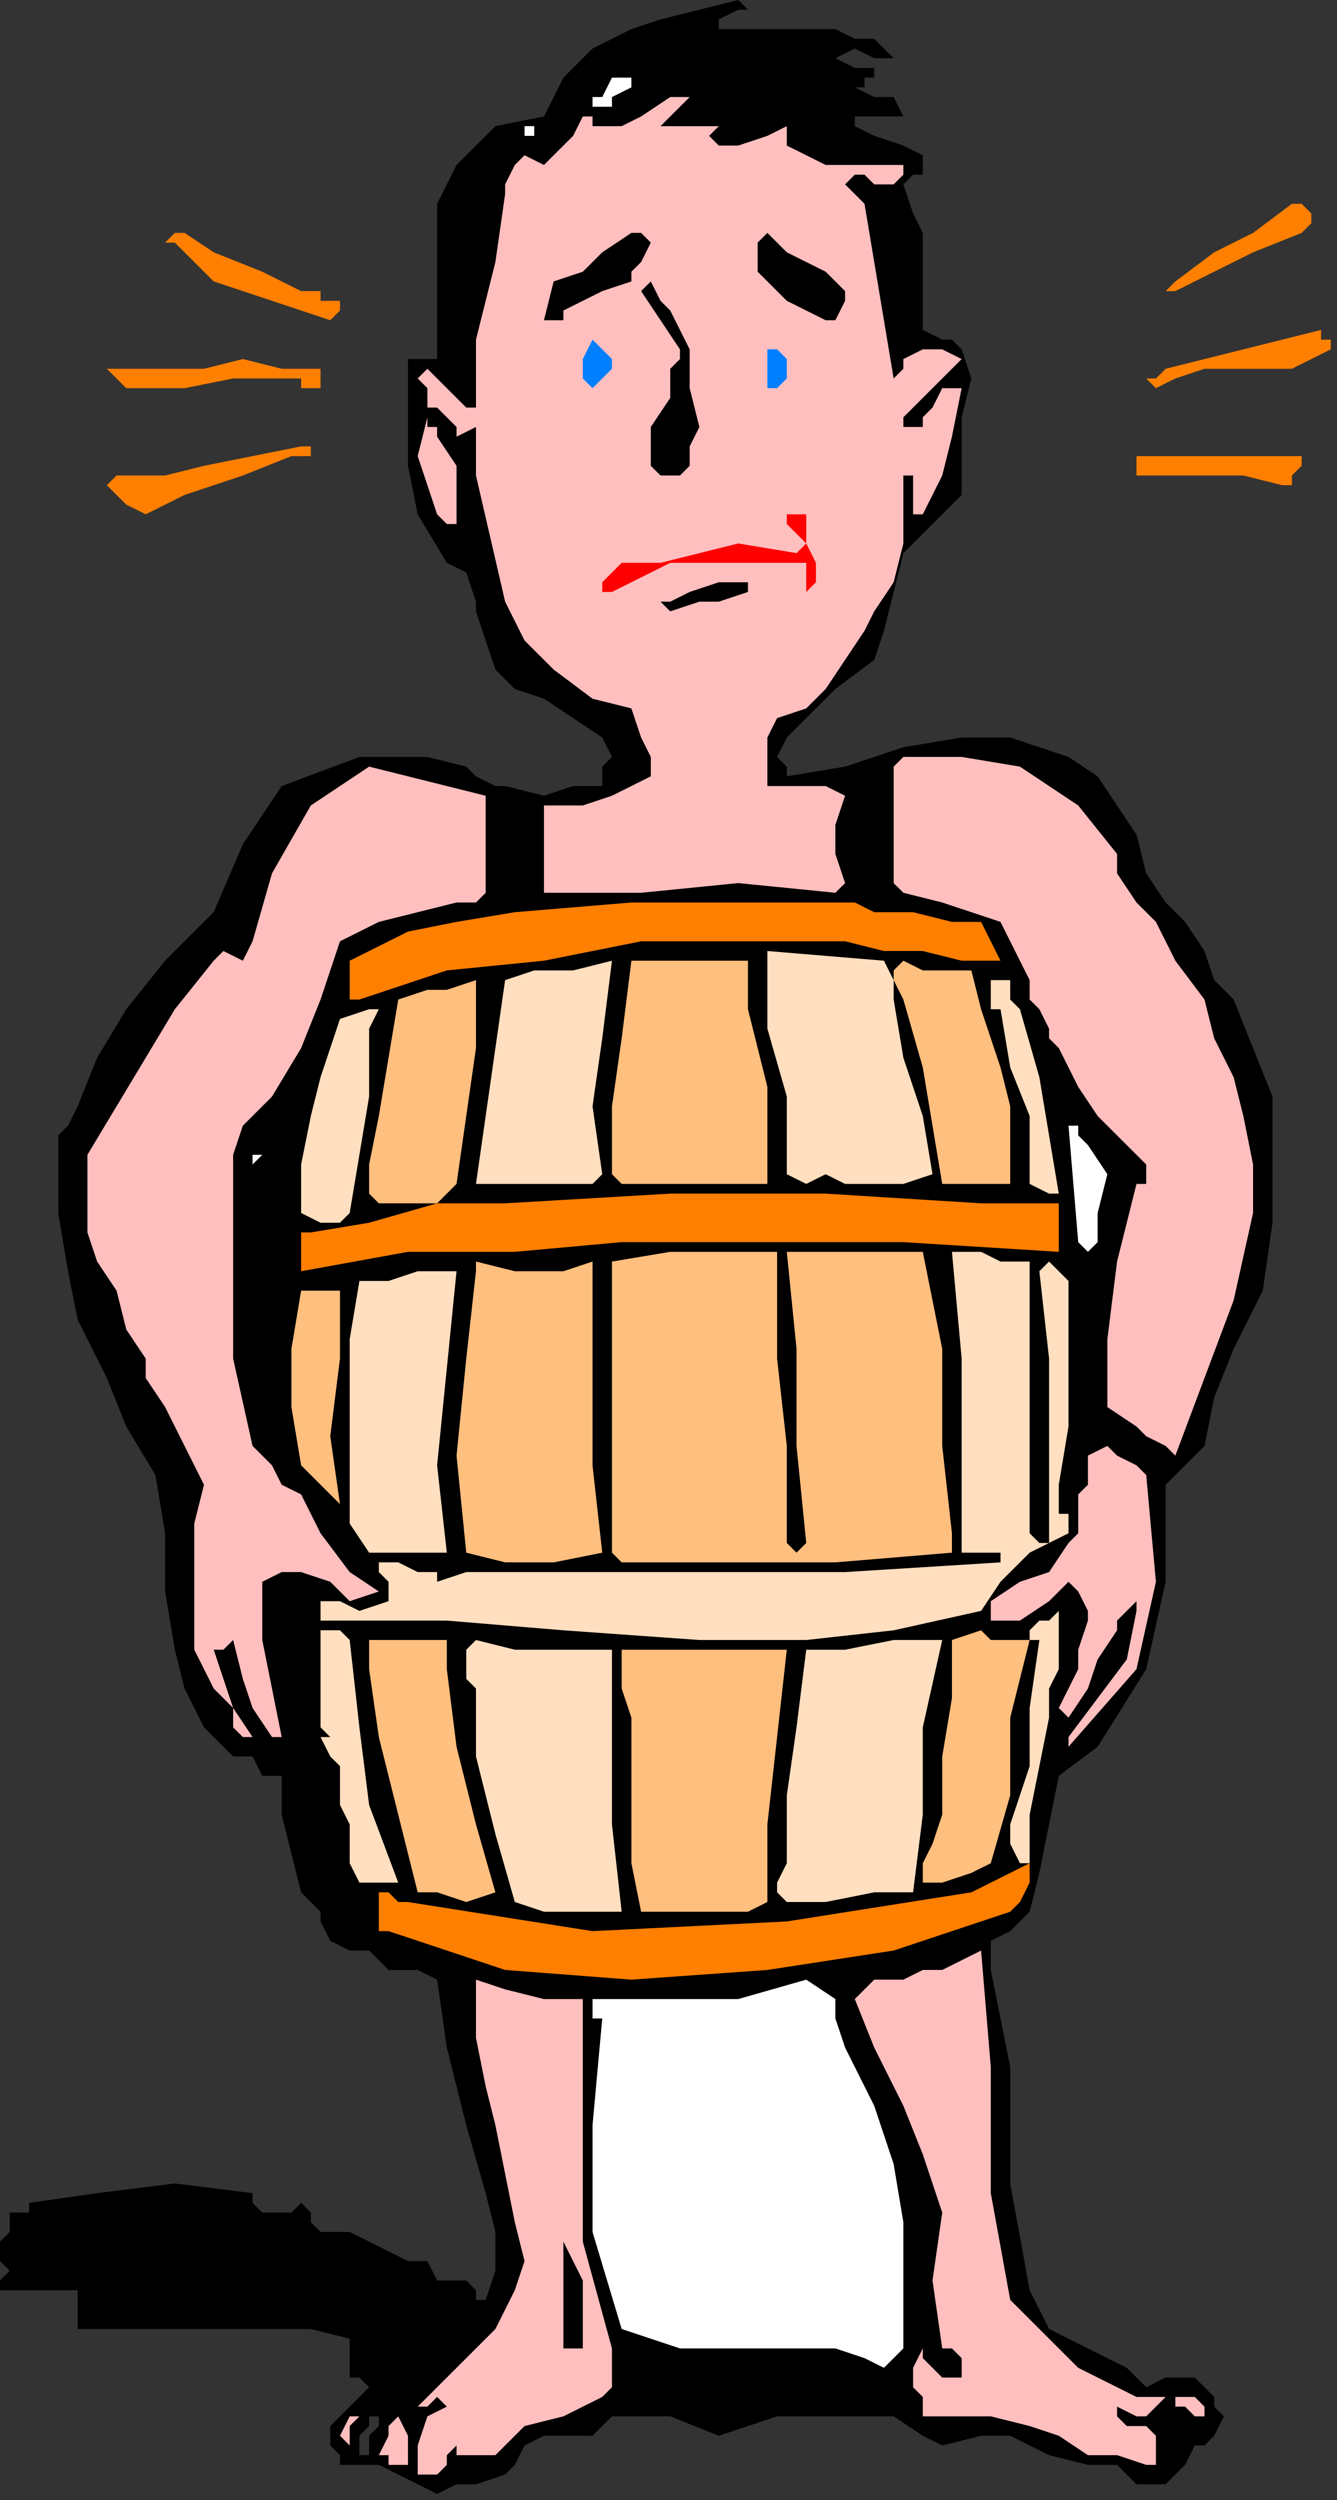 <?xml version="1.0" encoding="UTF-8" standalone="no"?>
<svg
   xmlns:dc="http://purl.org/dc/elements/1.1/"
   xmlns:cc="http://creativecommons.org/ns#"
   xmlns:rdf="http://www.w3.org/1999/02/22-rdf-syntax-ns#"
   xmlns:svg="http://www.w3.org/2000/svg"
   xmlns="http://www.w3.org/2000/svg"
   xmlns:sodipodi="http://sodipodi.sourceforge.net/DTD/sodipodi-0.dtd"
   xmlns:inkscape="http://www.inkscape.org/namespaces/inkscape"
   version="1.0"
   width="36.407mm"
   height="68.072mm"
   id="svg109"
   sodipodi:docname="PESSG059.WMF">
  <rect width="100%" height="100%" fill="#333333" stroke="none"/>
  <sodipodi:namedview
     pagecolor="#ffffff"
     bordercolor="#666666"
     borderopacity="1"
     objecttolerance="10"
     gridtolerance="10"
     guidetolerance="10"
     inkscape:pageopacity="0"
     inkscape:pageshadow="2"
     inkscape:window-width="640"
     inkscape:window-height="480"
     id="namedview111" />
  <defs
     id="defs3">
    <pattern
       id="WMFhbasepattern"
       patternUnits="userSpaceOnUse"
       width="6"
       height="6"
       x="0"
       y="0" />
  </defs>
  <path
     style="fill:#000000;fill-rule:evenodd;fill-opacity:1;stroke:none;"
     d="  M 92.973,18.973   L 92.973,18.973   L 92.973,18.973   L 92.973,18.973   L 92.973,18.973   L 93.973,21.969   L 94.972,23.966   L 94.972,26.962   L 94.972,26.962   L 94.972,28.959   L 94.972,31.955   L 94.972,33.952   L 94.972,33.952   L 96.972,34.951   L 97.971,34.951   L 98.971,35.95   L 98.971,35.95   L 99.971,38.945   L 98.971,42.94   L 98.971,45.936   L 98.971,45.936   L 98.971,50.929   L 95.972,53.924   L 92.973,56.92   L 92.973,56.92   L 91.973,60.915   L 90.973,64.909   L 89.974,67.905   L 89.974,67.905   L 85.975,70.901   L 82.976,73.896   L 80.976,75.894   L 80.976,75.894   L 79.977,77.891   L 80.976,78.889   L 80.976,79.888   L 80.976,79.888   L 86.975,78.889   L 92.973,76.892   L 98.971,75.894   L 103.97,75.894   L 109.968,77.891   L 109.968,77.891   L 112.967,79.888   L 114.966,82.884   L 116.966,85.88   L 117.966,89.874   L 119.965,92.87   L 119.965,92.87   L 121.964,94.867   L 123.964,97.863   L 124.963,100.859   L 124.963,100.859   L 124.963,100.859   L 125.963,101.857   L 126.963,102.856   L 126.963,102.856   L 128.962,107.849   L 130.962,112.842   L 130.962,118.833   L 130.962,118.833   L 130.962,125.823   L 129.962,132.814   L 126.963,138.805   L 126.963,138.805   L 124.963,143.798   L 123.964,148.791   L 119.965,152.786   L 119.965,152.786   L 119.965,162.772   L 117.966,171.759   L 112.967,179.748   L 112.967,179.748   L 108.968,182.744   L 107.968,187.737   L 106.969,192.73   L 105.969,196.724   L 105.969,196.724   L 103.97,198.721   L 101.97,199.72   L 101.97,202.716   L 101.97,202.716   L 103.97,212.702   L 103.97,224.685   L 105.969,235.669   L 105.969,235.669   L 107.968,239.664   L 111.967,241.661   L 115.966,243.658   L 115.966,243.658   L 116.966,244.657   L 117.966,245.655   L 119.965,244.657   L 119.965,244.657   L 121.964,244.657   L 122.964,244.657   L 123.964,245.655   L 123.964,245.655   L 124.963,246.654   L 124.963,247.653   L 125.963,248.651   L 125.963,248.651   L 124.963,250.648   L 123.964,251.647   L 123.964,252.646   L 123.964,252.646   L 123.964,252.646   L 123.964,251.647   L 122.964,251.647   L 122.964,251.647   L 121.964,253.644   L 120.965,254.643   L 119.965,255.641   L 119.965,255.641   L 116.966,255.641   L 114.966,253.644   L 111.967,253.644   L 111.967,253.644   L 107.968,252.646   L 103.97,250.648   L 100.971,250.648   L 100.971,250.648   L 96.972,251.647   L 94.972,250.648   L 91.973,248.651   L 91.973,248.651   L 87.974,248.651   L 84.975,248.651   L 79.977,248.651   L 79.977,248.651   L 73.978,250.648   L 68.98,248.651   L 62.982,248.651   L 62.982,248.651   L 60.982,250.648   L 58.983,250.648   L 55.984,250.648   L 55.984,250.648   L 53.984,251.647   L 52.985,253.644   L 51.985,254.643   L 51.985,254.643   L 48.986,255.641   L 46.986,255.641   L 44.987,256.64   L 44.987,256.64   L 42.987,255.641   L 40.988,254.643   L 38.989,253.644   L 38.989,253.644   L 37.989,253.644   L 37.989,251.647   L 37.989,250.648   L 37.989,250.648   L 37.989,250.648   L 38.989,249.65   L 38.989,248.651   L 38.989,248.651   L 37.989,248.651   L 37.989,249.65   L 36.989,250.648   L 36.989,251.647   L 36.989,251.647   L 36.989,252.646   L 37.989,252.646   L 37.989,253.644   L 37.989,253.644   L 35.989,253.644   L 34.99,253.644   L 34.99,252.646   L 34.99,252.646   L 33.99,251.647   L 33.99,249.65   L 34.99,248.651   L 34.99,248.651   L 35.989,247.653   L 36.989,246.654   L 37.989,245.655   L 37.989,245.655   L 36.989,244.657   L 35.989,244.657   L 35.989,244.657   L 35.989,244.657   L 35.989,243.658   L 35.989,241.661   L 35.989,240.662   L 35.989,240.662   L 31.991,239.664   L 27.992,239.664   L 23.993,239.664   L 23.993,239.664   L 18.994,239.664   L 13.996,239.664   L 9.997,239.664   L 9.997,239.664   L 8.997,239.664   L 7.998,239.664   L 7.998,239.664   L 7.998,239.664   L 7.998,237.667   L 7.998,236.668   L 7.998,235.669   L 7.998,235.669   L 5.998,235.669   L 2.999,235.669   L 0,235.669   L 0,235.669   L 0,234.671   L 1,233.672   L 0,232.674   L 0,232.674   L 0,230.676   L 1,229.678   L 1,227.681   L 1,227.681   L 1,227.681   L 2.999,227.681   L 2.999,226.682   L 2.999,226.682   L 9.997,225.683   L 17.995,224.685   L 25.992,225.683   L 25.992,225.683   L 25.992,226.682   L 26.992,227.681   L 27.992,227.681   L 27.992,227.681   L 28.992,227.681   L 29.991,227.681   L 30.991,226.682   L 30.991,226.682   L 31.991,227.681   L 31.991,228.679   L 32.99,229.678   L 32.99,229.678   L 35.989,229.678   L 37.989,230.676   L 39.988,231.675   L 39.988,231.675   L 41.988,232.674   L 43.987,232.674   L 44.987,234.671   L 44.987,234.671   L 46.986,234.671   L 47.986,234.671   L 48.986,235.669   L 48.986,235.669   L 48.986,236.668   L 48.986,236.668   L 49.985,236.668   L 49.985,236.668   L 50.985,233.672   L 50.985,229.678   L 49.985,225.683   L 49.985,225.683   L 47.986,218.693   L 45.987,210.704   L 44.987,203.714   L 44.987,203.714   L 42.987,202.716   L 39.988,202.716   L 37.989,200.718   L 37.989,200.718   L 35.989,200.718   L 33.99,199.72   L 32.99,197.723   L 32.99,197.723   L 32.99,196.724   L 31.991,195.725   L 30.991,194.727   L 30.991,194.727   L 29.991,190.732   L 28.992,186.738   L 28.992,182.744   L 28.992,182.744   L 26.992,182.744   L 25.992,180.746   L 23.993,180.746   L 23.993,180.746   L 20.994,177.751   L 18.994,173.756   L 17.995,169.762   L 17.995,169.762   L 16.995,163.77   L 16.995,157.779   L 15.995,151.787   L 15.995,151.787   L 12.996,146.794   L 10.997,141.801   L 7.998,135.809   L 6.998,130.816   L 5.998,124.825   L 5.998,118.833   L 5.998,118.833   L 5.998,116.836   L 6.998,115.838   L 7.998,113.84   L 7.998,113.84   L 9.997,108.847   L 12.996,103.854   L 16.995,98.861   L 21.994,93.868   L 21.994,93.868   L 24.993,86.878   L 28.992,80.887   L 36.989,77.891   L 36.989,77.891   L 40.988,77.891   L 43.987,77.891   L 47.986,78.889   L 47.986,78.889   L 48.986,79.888   L 50.985,80.887   L 51.985,80.887   L 51.985,80.887   L 55.984,81.885   L 58.983,80.887   L 61.982,80.887   L 61.982,80.887   L 61.982,78.889   L 62.982,77.891   L 61.982,75.894   L 61.982,75.894   L 58.983,73.896   L 55.984,71.899   L 52.985,70.901   L 52.985,70.901   L 50.985,68.903   L 49.985,65.908   L 48.986,62.912   L 48.986,62.912   L 48.986,61.913   L 47.986,58.917   L 45.987,57.919   L 45.987,57.919   L 42.987,52.926   L 41.988,47.933   L 41.988,41.941   L 41.988,36.948   L 41.988,36.948   L 42.987,36.948   L 43.987,36.948   L 44.987,36.948   L 44.987,36.948   L 44.987,30.957   L 44.987,25.964   L 44.987,20.971   L 44.987,20.971   L 46.986,16.976   L 50.985,12.982   L 55.984,11.983   L 55.984,11.983   L 57.983,7.989   L 60.982,4.993   L 64.981,2.996   L 64.981,2.996   L 67.98,1.997   L 71.979,0.999   L 75.978,0   L 75.978,0   L 75.978,0   L 76.978,0.999   L 76.978,0.999   L 76.978,0.999   L 75.978,0.999   L 73.978,1.997   L 73.978,2.996   L 73.978,2.996   L 73.978,2.996   L 74.978,2.996   L 75.978,2.996   L 75.978,2.996   L 76.978,2.996   L 79.977,2.996   L 82.976,2.996   L 85.975,2.996   L 85.975,2.996   L 87.974,3.994   L 89.974,3.994   L 91.973,5.992   L 91.973,5.992   L 89.974,5.992   L 87.974,4.993   L 85.975,5.992   L 85.975,5.992   L 85.975,5.992   L 87.974,6.99   L 89.974,6.99   L 89.974,6.99   L 89.974,7.989   L 89.974,7.989   L 89.974,7.989   L 89.974,7.989   L 88.974,7.989   L 88.974,8.987   L 87.974,8.987   L 87.974,8.987   L 89.974,9.986   L 91.973,9.986   L 92.973,11.983   L 92.973,11.983   L 92.973,11.983   L 91.973,11.983   L 91.973,11.983   L 91.973,11.983   L 89.974,11.983   L 87.974,11.983   L 87.974,12.982   L 87.974,12.982   L 89.974,13.98   L 92.973,14.979   L 94.972,15.978   L 94.972,15.978   L 94.972,16.976   L 94.972,17.975   L 93.973,17.975   L 93.973,17.975   L 92.973,18.973  z "
     id="path5" />
  <path
     style="fill:#ffffff;fill-rule:evenodd;fill-opacity:1;stroke:none;"
     d="  M 64.981,7.989   L 64.981,8.987   L 62.982,9.986   L 62.982,10.985   L 60.982,10.985   L 60.982,10.985   L 60.982,9.986   L 61.982,9.986   L 62.982,7.989   L 62.982,7.989   L 62.982,7.989   L 63.981,7.989   L 64.981,7.989  z "
     id="path7" />
  <path
     style="fill:#ffffff;fill-rule:evenodd;fill-opacity:1;stroke:none;"
     d="  M 54.984,13.98   L 53.984,13.98   L 53.984,12.982   L 53.984,12.982   L 53.984,12.982   L 53.984,12.982   L 54.984,12.982   L 54.984,13.98   L 54.984,13.98  z "
     id="path9" />
  <path
     style="fill:#ff7f00;fill-rule:evenodd;fill-opacity:1;stroke:none;"
     d="  M 134.961,21.969   L 134.961,22.968   L 133.961,23.966   L 133.961,23.966   L 133.961,23.966   L 128.962,25.964   L 124.963,27.961   L 120.965,29.958   L 120.965,29.958   L 119.965,29.958   L 119.965,29.958   L 120.965,28.959   L 120.965,28.959   L 124.963,25.964   L 128.962,23.966   L 132.961,20.971   L 132.961,20.971   L 133.961,20.971   L 133.961,20.971   L 134.961,21.969  z "
     id="path11" />
  <path
     style="fill:#ff7f00;fill-rule:evenodd;fill-opacity:1;stroke:none;"
     d="  M 30.991,29.958   L 32.99,29.958   L 32.99,30.957   L 34.99,30.957   L 34.99,30.957   L 34.99,31.955   L 34.99,31.955   L 33.99,32.954   L 33.99,32.954   L 27.992,30.957   L 21.994,28.959   L 17.995,24.965   L 17.995,24.965   L 16.995,24.965   L 17.995,23.966   L 18.994,23.966   L 18.994,23.966   L 21.994,25.964   L 26.992,27.961   L 30.991,29.958  z "
     id="path13" />
  <path
     style="fill:#ff7f00;fill-rule:evenodd;fill-opacity:1;stroke:none;"
     d="  M 136.96,35.95   L 132.961,37.947   L 129.962,37.947   L 125.963,37.947   L 125.963,37.947   L 123.964,37.947   L 120.965,38.945   L 118.965,39.944   L 118.965,39.944   L 117.966,38.945   L 118.965,38.945   L 119.965,37.947   L 119.965,37.947   L 135.96,33.952   L 135.96,34.951   L 136.96,34.951   L 136.96,35.95  z "
     id="path15" />
  <path
     style="fill:#ff7f00;fill-rule:evenodd;fill-opacity:1;stroke:none;"
     d="  M 32.99,37.947   L 32.99,39.944   L 30.991,39.944   L 30.991,38.945   L 29.991,38.945   L 29.991,38.945   L 23.993,38.945   L 18.994,39.944   L 13.996,39.944   L 13.996,39.944   L 12.996,39.944   L 11.996,38.945   L 10.997,37.947   L 10.997,37.947   L 12.996,37.947   L 14.996,37.947   L 16.995,37.947   L 16.995,37.947   L 18.994,37.947   L 19.994,37.947   L 20.994,37.947   L 20.994,37.947   L 24.993,36.948   L 28.992,37.947   L 32.99,37.947  z "
     id="path17" />
  <path
     style="fill:#ffbfbf;fill-rule:evenodd;fill-opacity:1;stroke:none;"
     d="  M 44.987,44.937   L 46.986,47.933   L 46.986,50.929   L 46.986,53.924   L 46.986,53.924   L 46.986,53.924   L 45.987,53.924   L 44.987,52.926   L 44.987,52.926   L 43.987,49.93   L 42.987,46.934   L 43.987,42.94   L 43.987,42.94   L 43.987,43.938   L 44.987,43.938   L 44.987,44.937  z "
     id="path19" />
  <path
     style="fill:#ff7f00;fill-rule:evenodd;fill-opacity:1;stroke:none;"
     d="  M 31.991,45.936   L 31.991,46.934   L 30.991,46.934   L 29.991,46.934   L 29.991,46.934   L 24.993,48.931   L 18.994,50.929   L 14.996,52.926   L 14.996,52.926   L 12.996,51.927   L 11.996,50.929   L 10.997,49.93   L 10.997,49.93   L 11.996,48.931   L 14.996,48.931   L 16.995,48.931   L 16.995,48.931   L 20.994,47.933   L 25.992,46.934   L 30.991,45.936   L 30.991,45.936   L 31.991,45.936  z "
     id="path21" />
  <path
     style="fill:#ff7f00;fill-rule:evenodd;fill-opacity:1;stroke:none;"
     d="  M 133.961,47.933   L 132.961,48.931   L 132.961,49.93   L 131.961,49.93   L 131.961,49.93   L 127.963,48.931   L 123.964,48.931   L 119.965,48.931   L 119.965,48.931   L 118.965,48.931   L 117.966,48.931   L 116.966,48.931   L 116.966,48.931   L 116.966,46.934   L 121.964,46.934   L 127.963,46.934   L 133.961,46.934   L 133.961,46.934   L 133.961,47.933  z "
     id="path23" />
  <path
     style="fill:#ffbfbf;fill-rule:evenodd;fill-opacity:1;stroke:none;"
     d="  M 114.966,87.877   L 114.966,89.874   L 116.966,92.87   L 118.965,94.867   L 118.965,94.867   L 120.965,98.861   L 123.964,102.856   L 124.963,106.85   L 126.963,110.845   L 127.963,114.839   L 128.962,119.832   L 128.962,124.825   L 128.962,124.825   L 126.963,133.812   L 123.964,141.801   L 120.965,149.79   L 120.965,149.79   L 119.965,148.791   L 117.966,147.793   L 116.966,146.794   L 116.966,146.794   L 113.967,144.797   L 113.967,137.807   L 114.966,129.818   L 116.966,121.829   L 116.966,121.829   L 116.966,121.829   L 117.966,121.829   L 117.966,119.832   L 117.966,119.832   L 114.966,116.836   L 112.967,114.839   L 110.968,111.843   L 108.968,107.849   L 108.968,107.849   L 107.968,106.85   L 107.968,105.852   L 106.969,103.854   L 106.969,103.854   L 105.969,102.856   L 105.969,101.857   L 105.969,100.859   L 105.969,100.859   L 104.969,98.861   L 103.97,96.864   L 102.97,94.867   L 102.97,94.867   L 99.971,93.868   L 96.972,92.87   L 92.973,91.871   L 92.973,91.871   L 91.973,90.873   L 91.973,86.878   L 91.973,82.884   L 91.973,78.889   L 91.973,78.889   L 92.973,77.891   L 95.972,77.891   L 98.971,77.891   L 98.971,77.891   L 104.969,78.889   L 110.968,82.884   L 114.966,87.877  z "
     id="path25" />
  <path
     style="fill:#ffbfbf;fill-rule:evenodd;fill-opacity:1;stroke:none;"
     d="  M 49.985,81.885   L 49.985,85.88   L 49.985,88.875   L 49.985,91.871   L 49.985,91.871   L 48.986,92.87   L 46.986,92.87   L 46.986,92.87   L 46.986,92.87   L 42.987,93.868   L 38.989,94.867   L 34.99,96.864   L 34.99,96.864   L 32.99,102.856   L 30.991,107.849   L 27.992,112.842   L 27.992,112.842   L 24.993,115.838   L 23.993,118.833   L 23.993,121.829   L 23.993,121.829   L 23.993,130.816   L 23.993,139.804   L 25.992,148.791   L 25.992,148.791   L 27.992,150.788   L 28.992,152.786   L 30.991,153.784   L 30.991,153.784   L 32.99,157.779   L 35.989,161.773   L 38.989,163.77   L 38.989,163.77   L 35.989,164.769   L 33.99,162.772   L 30.991,161.773   L 28.992,161.773   L 26.992,162.772   L 26.992,162.772   L 26.992,168.763   L 27.992,173.756   L 28.992,178.749   L 28.992,178.749   L 28.992,178.749   L 27.992,178.749   L 27.992,178.749   L 27.992,178.749   L 25.992,175.753   L 24.993,172.758   L 23.993,168.763   L 23.993,168.763   L 22.993,169.762   L 21.994,169.762   L 21.994,169.762   L 21.994,169.762   L 22.993,172.758   L 23.993,175.753   L 25.992,178.749   L 25.992,178.749   L 25.992,178.749   L 24.993,178.749   L 23.993,177.751   L 23.993,175.753   L 23.993,175.753   L 21.994,173.756   L 19.994,169.762   L 19.994,166.766   L 19.994,166.766   L 19.994,161.773   L 19.994,156.78   L 20.994,152.786   L 20.994,152.786   L 19.994,150.788   L 18.994,148.791   L 17.995,146.794   L 17.995,146.794   L 16.995,144.797   L 14.996,141.801   L 14.996,139.804   L 14.996,139.804   L 12.996,136.808   L 11.996,132.814   L 9.997,129.818   L 9.997,129.818   L 8.997,126.822   L 8.997,122.828   L 8.997,118.833   L 8.997,118.833   L 11.996,113.84   L 14.996,108.847   L 17.995,103.854   L 21.994,98.861   L 21.994,98.861   L 22.993,97.863   L 24.993,98.861   L 25.992,96.864   L 25.992,96.864   L 27.992,89.874   L 31.991,82.884   L 37.989,78.889   L 37.989,78.889   L 41.988,79.888   L 45.987,80.887   L 49.985,81.885  z "
     id="path27" />
  <path
     style="fill:#ff7f00;fill-rule:evenodd;fill-opacity:1;stroke:none;"
     d="  M 87.974,92.87   L 89.974,93.868   L 91.973,93.868   L 93.973,93.868   L 93.973,93.868   L 97.971,94.867   L 100.971,94.867   L 102.97,98.861   L 102.97,98.861   L 101.97,98.861   L 99.971,98.861   L 98.971,98.861   L 98.971,98.861   L 94.972,97.863   L 90.973,97.863   L 86.975,96.864   L 86.975,96.864   L 79.977,96.864   L 72.979,96.864   L 65.981,96.864   L 65.981,96.864   L 55.984,98.861   L 45.987,99.86   L 36.989,102.856   L 36.989,102.856   L 35.989,102.856   L 35.989,102.856   L 35.989,101.857   L 35.989,101.857   L 35.989,98.861   L 41.988,95.866   L 46.986,94.867   L 52.985,93.868   L 52.985,93.868   L 64.981,92.87   L 75.978,92.87   L 87.974,92.87  z "
     id="path29" />
  <path
     style="fill:#ffdfbf;fill-rule:evenodd;fill-opacity:1;stroke:none;"
     d="  M 90.973,98.861   L 91.973,100.859   L 91.973,101.857   L 91.973,102.856   L 91.973,102.856   L 92.973,108.847   L 94.972,114.839   L 95.972,120.831   L 95.972,120.831   L 92.973,121.829   L 89.974,121.829   L 86.975,121.829   L 86.975,121.829   L 84.975,120.831   L 82.976,121.829   L 80.976,120.831   L 80.976,120.831   L 80.976,112.842   L 78.977,105.852   L 78.977,98.861   L 78.977,98.861   L 78.977,97.863   L 90.973,98.861  z "
     id="path31" />
  <path
     style="fill:#ffbf7f;fill-rule:evenodd;fill-opacity:1;stroke:none;"
     d="  M 76.978,98.861   L 76.978,103.854   L 77.977,107.849   L 78.977,111.843   L 78.977,111.843   L 78.977,114.839   L 78.977,118.833   L 78.977,121.829   L 78.977,121.829   L 73.978,121.829   L 68.98,121.829   L 63.981,121.829   L 63.981,121.829   L 62.982,120.831   L 62.982,113.84   L 63.981,106.85   L 64.981,98.861   L 64.981,98.861   L 68.98,98.861   L 71.979,98.861   L 75.978,98.861   L 75.978,98.861   L 76.978,98.861  z "
     id="path33" />
  <path
     style="fill:#ffdfbf;fill-rule:evenodd;fill-opacity:1;stroke:none;"
     d="  M 62.982,98.861   L 61.982,106.85   L 60.982,113.84   L 61.982,120.831   L 61.982,120.831   L 60.982,121.829   L 56.983,121.829   L 52.985,121.829   L 48.986,121.829   L 48.986,121.829   L 48.986,121.829   L 49.985,114.839   L 50.985,107.849   L 51.985,100.859   L 51.985,100.859   L 54.984,99.86   L 58.983,99.86   L 62.982,98.861  z "
     id="path35" />
  <path
     style="fill:#ffbf7f;fill-rule:evenodd;fill-opacity:1;stroke:none;"
     d="  M 99.971,99.86   L 100.971,103.854   L 101.97,106.85   L 102.97,109.846   L 102.97,109.846   L 103.97,113.84   L 103.97,118.833   L 103.97,121.829   L 103.97,121.829   L 96.972,121.829   L 95.972,115.838   L 94.972,109.846   L 92.973,102.856   L 92.973,102.856   L 91.973,100.859   L 91.973,99.86   L 92.973,98.861   L 94.972,99.86   L 96.972,99.86   L 98.971,99.86   L 99.971,99.86  z "
     id="path37" />
  <path
     style="fill:#ffdfbf;fill-rule:evenodd;fill-opacity:1;stroke:none;"
     d="  M 104.969,103.854   L 106.969,110.845   L 107.968,116.836   L 108.968,122.828   L 108.968,122.828   L 107.968,122.828   L 105.969,121.829   L 105.969,120.831   L 105.969,120.831   L 105.969,114.839   L 103.97,109.846   L 102.97,103.854   L 102.97,103.854   L 101.97,103.854   L 101.97,102.856   L 101.97,100.859   L 101.97,100.859   L 103.97,100.859   L 103.97,102.856   L 104.969,103.854  z "
     id="path39" />
  <path
     style="fill:#ffbf7f;fill-rule:evenodd;fill-opacity:1;stroke:none;"
     d="  M 48.986,100.859   L 48.986,107.849   L 47.986,114.839   L 46.986,121.829   L 46.986,121.829   L 44.987,123.826   L 41.988,123.826   L 38.989,123.826   L 38.989,123.826   L 37.989,122.828   L 37.989,121.829   L 37.989,119.832   L 37.989,119.832   L 38.989,114.839   L 39.988,108.847   L 40.988,102.856   L 40.988,102.856   L 43.987,101.857   L 45.987,101.857   L 48.986,100.859   L 48.986,100.859   L 48.986,100.859  z "
     id="path41" />
  <path
     style="fill:#ffdfbf;fill-rule:evenodd;fill-opacity:1;stroke:none;"
     d="  M 38.989,103.854   L 37.989,105.852   L 37.989,112.842   L 36.989,118.833   L 35.989,124.825   L 35.989,124.825   L 34.99,125.823   L 32.99,125.823   L 30.991,124.825   L 30.991,124.825   L 30.991,119.832   L 31.991,114.839   L 32.99,110.845   L 32.99,110.845   L 33.99,107.849   L 34.99,104.853   L 37.989,103.854   L 37.989,103.854   L 37.989,103.854   L 38.989,103.854   L 38.989,103.854  z "
     id="path43" />
  <path
     style="fill:#ffffff;fill-rule:evenodd;fill-opacity:1;stroke:none;"
     d="  M 111.967,117.835   L 113.967,120.831   L 112.967,124.825   L 112.967,127.821   L 112.967,127.821   L 111.967,128.819   L 111.967,128.819   L 110.968,127.821   L 110.968,127.821   L 109.968,115.838   L 110.968,115.838   L 110.968,116.836   L 111.967,117.835  z "
     id="path45" />
  <path
     style="fill:#ffffff;fill-rule:evenodd;fill-opacity:1;stroke:none;"
     d="  M 26.992,118.833   L 26.992,118.833   L 25.992,119.832   L 25.992,119.832   L 25.992,119.832   L 25.992,119.832   L 25.992,119.832   L 25.992,119.832   L 25.992,119.832   L 25.992,118.833   L 25.992,118.833   L 26.992,118.833  z "
     id="path47" />
  <path
     style="fill:#ff7f00;fill-rule:evenodd;fill-opacity:1;stroke:none;"
     d="  M 108.968,123.826   L 108.968,125.823   L 108.968,126.822   L 108.968,127.821   L 108.968,127.821   L 108.968,128.819   L 92.973,127.821   L 78.977,127.821   L 63.981,127.821   L 63.981,127.821   L 52.985,128.819   L 41.988,128.819   L 30.991,130.816   L 30.991,130.816   L 30.991,129.818   L 30.991,128.819   L 30.991,126.822   L 30.991,126.822   L 31.991,126.822   L 37.989,125.823   L 44.987,123.826   L 51.985,123.826   L 51.985,123.826   L 68.98,122.828   L 84.975,122.828   L 100.971,123.826   L 100.971,123.826   L 102.97,123.826   L 105.969,123.826   L 108.968,123.826  z "
     id="path49" />
  <path
     style="fill:#ffbf7f;fill-rule:evenodd;fill-opacity:1;stroke:none;"
     d="  M 94.972,128.819   L 96.972,138.805   L 96.972,148.791   L 97.971,157.779   L 97.971,157.779   L 97.971,158.777   L 97.971,158.777   L 97.971,159.776   L 97.971,159.776   L 85.975,160.774   L 75.978,160.774   L 63.981,160.774   L 63.981,160.774   L 62.982,159.776   L 62.982,158.777   L 62.982,157.779   L 62.982,157.779   L 62.982,148.791   L 62.982,138.805   L 62.982,129.818   L 62.982,129.818   L 68.98,128.819   L 73.978,128.819   L 78.977,128.819   L 78.977,128.819   L 79.977,128.819   L 79.977,139.804   L 80.976,148.791   L 80.976,158.777   L 80.976,158.777   L 81.976,159.776   L 82.976,158.777   L 81.976,148.791   L 81.976,138.805   L 80.976,128.819   L 80.976,128.819   L 82.976,128.819   L 86.975,128.819   L 91.973,128.819   L 94.972,128.819  z "
     id="path51" />
  <path
     style="fill:#ffbfbf;fill-rule:evenodd;fill-opacity:1;stroke:none;"
     d="  M 110.968,155.781   L 110.968,155.781   L 110.968,153.784   L 111.967,152.786   L 111.967,152.786   L 111.967,151.787   L 111.967,149.79   L 113.967,148.791   L 113.967,148.791   L 114.966,149.79   L 116.966,150.788   L 117.966,151.787   L 117.966,151.787   L 118.965,162.772   L 116.966,171.759   L 109.968,179.748   L 109.968,179.748   L 109.968,178.749   L 112.967,174.755   L 115.966,170.76   L 116.966,165.767   L 116.966,165.767   L 116.966,165.767   L 116.966,164.769   L 116.966,164.769   L 116.966,164.769   L 115.966,165.767   L 114.966,166.766   L 114.966,167.765   L 114.966,167.765   L 112.967,170.76   L 111.967,173.756   L 109.968,176.752   L 109.968,176.752   L 108.968,175.753   L 108.968,175.753   L 109.968,173.756   L 109.968,173.756   L 110.968,171.759   L 110.968,169.762   L 111.967,166.766   L 111.967,166.766   L 111.967,165.767   L 110.968,163.77   L 109.968,162.772   L 109.968,162.772   L 107.968,164.769   L 104.969,166.766   L 101.97,166.766   L 101.97,166.766   L 101.97,166.766   L 101.97,165.767   L 101.97,164.769   L 101.97,164.769   L 104.969,162.772   L 107.968,161.773   L 109.968,158.777   L 109.968,158.777   L 109.968,158.777   L 110.968,157.779   L 110.968,157.779   L 110.968,157.779   L 110.968,155.781  z "
     id="path53" />
  <path
     style="fill:#ffdfbf;fill-rule:evenodd;fill-opacity:1;stroke:none;"
     d="  M 109.968,157.779   L 109.968,157.779   L 109.968,157.779   L 109.968,157.779   L 109.968,157.779   L 105.969,159.776   L 102.97,162.772   L 100.971,165.767   L 100.971,165.767   L 91.973,167.765   L 82.976,168.763   L 73.978,168.763   L 73.978,168.763   L 73.978,168.763   L 71.979,168.763   L 71.979,168.763   L 71.979,168.763   L 57.983,167.765   L 45.987,166.766   L 32.99,166.766   L 32.99,166.766   L 32.99,166.766   L 32.99,165.767   L 32.99,164.769   L 32.99,164.769   L 34.99,164.769   L 36.989,165.767   L 39.988,164.769   L 39.988,164.769   L 39.988,164.769   L 39.988,163.77   L 39.988,162.772   L 39.988,162.772   L 39.988,162.772   L 38.989,161.773   L 38.989,160.774   L 38.989,160.774   L 40.988,160.774   L 42.987,161.773   L 44.987,161.773   L 44.987,161.773   L 44.987,161.773   L 44.987,162.772   L 44.987,162.772   L 44.987,162.772   L 47.986,161.773   L 50.985,161.773   L 53.984,161.773   L 53.984,161.773   L 69.98,161.773   L 86.975,161.773   L 102.97,160.774   L 102.97,160.774   L 102.97,159.776   L 103.97,159.776   L 103.97,159.776   L 103.97,159.776   L 98.971,159.776   L 98.971,149.79   L 98.971,139.804   L 97.971,128.819   L 97.971,128.819   L 100.971,128.819   L 102.97,129.818   L 105.969,129.818   L 105.969,129.818   L 105.969,139.804   L 105.969,148.791   L 105.969,157.779   L 105.969,157.779   L 106.969,158.777   L 107.968,158.777   L 107.968,157.779   L 107.968,156.78   L 107.968,156.78   L 107.968,148.791   L 107.968,139.804   L 106.969,130.816   L 106.969,130.816   L 106.969,130.816   L 107.968,129.818   L 107.968,129.818   L 107.968,129.818   L 108.968,130.816   L 109.968,131.815   L 109.968,132.814   L 109.968,132.814   L 109.968,139.804   L 109.968,146.794   L 108.968,152.786   L 108.968,152.786   L 108.968,153.784   L 108.968,155.781   L 109.968,155.781   L 109.968,155.781   L 109.968,156.78   L 109.968,156.78   L 109.968,156.78   L 109.968,156.78   L 109.968,157.779  z "
     id="path55" />
  <path
     style="fill:#ffbf7f;fill-rule:evenodd;fill-opacity:1;stroke:none;"
     d="  M 60.982,130.816   L 60.982,140.802   L 60.982,150.788   L 61.982,159.776   L 61.982,159.776   L 56.983,160.774   L 51.985,160.774   L 47.986,159.776   L 47.986,159.776   L 46.986,149.79   L 47.986,139.804   L 48.986,130.816   L 48.986,130.816   L 48.986,129.818   L 52.985,130.816   L 57.983,130.816   L 60.982,129.818   L 60.982,129.818   L 60.982,130.816  z "
     id="path57" />
  <path
     style="fill:#ffdfbf;fill-rule:evenodd;fill-opacity:1;stroke:none;"
     d="  M 46.986,130.816   L 45.987,140.802   L 44.987,150.788   L 45.987,159.776   L 45.987,159.776   L 42.987,159.776   L 39.988,159.776   L 37.989,159.776   L 37.989,159.776   L 35.989,156.78   L 35.989,153.784   L 35.989,150.788   L 35.989,150.788   L 35.989,144.797   L 35.989,137.807   L 36.989,131.815   L 36.989,131.815   L 39.988,131.815   L 42.987,130.816   L 44.987,130.816   L 44.987,130.816   L 45.987,130.816   L 45.987,130.816   L 46.986,130.816  z "
     id="path59" />
  <path
     style="fill:#ffbf7f;fill-rule:evenodd;fill-opacity:1;stroke:none;"
     d="  M 34.99,132.814   L 34.99,139.804   L 33.99,147.793   L 34.99,154.783   L 34.99,154.783   L 30.991,150.788   L 29.991,144.797   L 29.991,138.805   L 30.991,132.814   L 30.991,132.814   L 31.991,132.814   L 32.99,132.814   L 34.99,132.814  z "
     id="path61" />
  <path
     style="fill:#ffdfbf;fill-rule:evenodd;fill-opacity:1;stroke:none;"
     d="  M 108.968,168.763   L 108.968,171.759   L 107.968,173.756   L 107.968,176.752   L 107.968,176.752   L 106.969,181.745   L 105.969,186.738   L 105.969,190.732   L 105.969,190.732   L 105.969,191.731   L 104.969,191.731   L 104.969,191.731   L 104.969,191.731   L 103.97,189.734   L 103.97,188.735   L 103.97,187.737   L 103.97,187.737   L 105.969,181.745   L 105.969,175.753   L 106.969,168.763   L 106.969,168.763   L 105.969,168.763   L 105.969,167.765   L 106.969,166.766   L 106.969,166.766   L 107.968,166.766   L 108.968,165.767   L 108.968,166.766   L 108.968,166.766   L 108.968,166.766   L 108.968,168.763   L 108.968,168.763  z "
     id="path63" />
  <path
     style="fill:#ffbf7f;fill-rule:evenodd;fill-opacity:1;stroke:none;"
     d="  M 103.97,168.763   L 105.969,168.763   L 103.97,176.752   L 103.97,184.741   L 101.97,191.731   L 101.97,191.731   L 99.971,192.73   L 96.972,193.728   L 94.972,193.728   L 94.972,193.728   L 94.972,191.731   L 95.972,189.734   L 96.972,186.738   L 96.972,186.738   L 96.972,180.746   L 97.971,174.755   L 97.971,168.763   L 97.971,168.763   L 100.971,167.765   L 101.97,168.763   L 103.97,168.763  z "
     id="path65" />
  <path
     style="fill:#ffdfbf;fill-rule:evenodd;fill-opacity:1;stroke:none;"
     d="  M 35.989,168.763   L 36.989,177.751   L 37.989,185.739   L 40.988,193.728   L 40.988,193.728   L 39.988,193.728   L 38.989,193.728   L 37.989,193.728   L 37.989,193.728   L 36.989,193.728   L 35.989,191.731   L 35.989,190.732   L 35.989,190.732   L 35.989,187.737   L 34.99,185.739   L 34.99,182.744   L 34.99,182.744   L 34.99,181.745   L 33.99,180.746   L 32.99,178.749   L 32.99,178.749   L 33.99,178.749   L 32.99,177.751   L 32.99,175.753   L 32.99,174.755   L 32.99,174.755   L 32.99,173.756   L 32.99,171.759   L 32.99,170.76   L 32.99,170.76   L 32.99,169.762   L 32.99,168.763   L 32.99,167.765   L 32.99,167.765   L 34.99,167.765   L 34.99,167.765   L 35.989,168.763  z "
     id="path67" />
  <path
     style="fill:#ffbf7f;fill-rule:evenodd;fill-opacity:1;stroke:none;"
     d="  M 45.987,168.763   L 45.987,169.762   L 45.987,170.76   L 45.987,171.759   L 45.987,171.759   L 46.986,179.748   L 48.986,187.737   L 50.985,194.727   L 50.985,194.727   L 47.986,195.725   L 44.987,194.727   L 42.987,194.727   L 42.987,194.727   L 40.988,186.738   L 38.989,178.749   L 37.989,171.759   L 37.989,171.759   L 37.989,170.76   L 37.989,169.762   L 37.989,168.763   L 37.989,168.763   L 45.987,168.763  z "
     id="path69" />
  <path
     style="fill:#ffdfbf;fill-rule:evenodd;fill-opacity:1;stroke:none;"
     d="  M 96.972,168.763   L 94.972,177.751   L 94.972,186.738   L 93.973,194.727   L 93.973,194.727   L 89.974,194.727   L 84.975,195.725   L 80.976,195.725   L 80.976,195.725   L 79.977,194.727   L 79.977,193.728   L 80.976,191.731   L 80.976,191.731   L 80.976,184.741   L 81.976,177.751   L 82.976,169.762   L 82.976,169.762   L 86.975,169.762   L 91.973,168.763   L 95.972,168.763   L 95.972,168.763   L 96.972,168.763  z "
     id="path71" />
  <path
     style="fill:#ffdfbf;fill-rule:evenodd;fill-opacity:1;stroke:none;"
     d="  M 62.982,169.762   L 62.982,178.749   L 62.982,187.737   L 63.981,196.724   L 63.981,196.724   L 59.982,196.724   L 55.984,196.724   L 52.985,195.725   L 52.985,195.725   L 50.985,188.735   L 48.986,180.746   L 48.986,173.756   L 48.986,173.756   L 47.986,172.758   L 47.986,171.759   L 47.986,169.762   L 47.986,169.762   L 48.986,168.763   L 52.985,169.762   L 57.983,169.762   L 62.982,169.762  z "
     id="path73" />
  <path
     style="fill:#ffbf7f;fill-rule:evenodd;fill-opacity:1;stroke:none;"
     d="  M 80.976,169.762   L 80.976,169.762   L 79.977,178.749   L 78.977,187.737   L 78.977,195.725   L 78.977,195.725   L 76.978,196.724   L 73.978,196.724   L 69.98,196.724   L 65.981,196.724   L 65.981,196.724   L 64.981,191.731   L 64.981,185.739   L 64.981,179.748   L 64.981,179.748   L 64.981,176.752   L 63.981,173.756   L 63.981,169.762   L 63.981,169.762   L 64.981,169.762   L 69.98,169.762   L 74.978,169.762   L 80.976,169.762  z "
     id="path75" />
  <path
     style="fill:#ff7f00;fill-rule:evenodd;fill-opacity:1;stroke:none;"
     d="  M 105.969,191.731   L 105.969,193.728   L 104.969,195.725   L 103.97,196.724   L 103.97,196.724   L 91.973,200.718   L 78.977,202.716   L 64.981,203.714   L 51.985,202.716   L 39.988,198.721   L 39.988,198.721   L 38.989,198.721   L 38.989,196.724   L 38.989,194.727   L 38.989,194.727   L 39.988,194.727   L 40.988,195.725   L 41.988,195.725   L 41.988,195.725   L 60.982,198.721   L 80.976,197.723   L 99.971,194.727   L 99.971,194.727   L 101.97,193.728   L 103.97,192.73   L 105.969,191.731  z "
     id="path77" />
  <path
     style="fill:#ffbfbf;fill-rule:evenodd;fill-opacity:1;stroke:none;"
     d="  M 100.971,200.718   L 101.97,212.702   L 101.97,225.683   L 103.97,236.668   L 103.97,236.668   L 107.968,240.662   L 110.968,243.658   L 114.966,245.655   L 114.966,245.655   L 116.966,246.654   L 117.966,246.654   L 119.965,246.654   L 119.965,246.654   L 118.965,247.653   L 117.966,248.651   L 117.966,248.651   L 117.966,248.651   L 116.966,248.651   L 114.966,247.653   L 114.966,248.651   L 114.966,248.651   L 115.966,249.65   L 117.966,249.65   L 118.965,250.648   L 118.965,250.648   L 118.965,252.646   L 118.965,252.646   L 118.965,253.644   L 118.965,253.644   L 117.966,253.644   L 117.966,253.644   L 117.966,253.644   L 117.966,253.644   L 114.966,252.646   L 111.967,252.646   L 108.968,250.648   L 108.968,250.648   L 105.969,249.65   L 101.97,248.651   L 98.971,248.651   L 98.971,248.651   L 96.972,248.651   L 94.972,248.651   L 94.972,246.654   L 94.972,246.654   L 93.973,245.655   L 93.973,243.658   L 94.972,241.661   L 94.972,241.661   L 94.972,242.66   L 95.972,243.658   L 96.972,244.657   L 96.972,244.657   L 97.971,244.657   L 98.971,244.657   L 98.971,243.658   L 98.971,243.658   L 98.971,242.66   L 97.971,241.661   L 96.972,241.661   L 96.972,241.661   L 95.972,234.671   L 96.972,227.681   L 94.972,221.689   L 94.972,221.689   L 92.973,216.696   L 89.974,210.704   L 87.974,205.711   L 87.974,205.711   L 89.974,203.714   L 92.973,203.714   L 94.972,202.716   L 94.972,202.716   L 96.972,202.716   L 98.971,201.717   L 100.971,200.718  z "
     id="path79" />
  <path
     style="fill:#ffbfbf;fill-rule:evenodd;fill-opacity:1;stroke:none;"
     d="  M 59.982,205.711   L 59.982,205.711   L 59.982,218.693   L 59.982,230.676   L 62.982,241.661   L 62.982,241.661   L 62.982,243.658   L 62.982,245.655   L 61.982,246.654   L 61.982,246.654   L 57.983,248.651   L 53.984,249.65   L 50.985,252.646   L 50.985,252.646   L 49.985,252.646   L 48.986,252.646   L 47.986,252.646   L 47.986,252.646   L 46.986,252.646   L 46.986,252.646   L 46.986,251.647   L 46.986,251.647   L 45.987,252.646   L 45.987,253.644   L 44.987,254.643   L 44.987,254.643   L 43.987,254.643   L 42.987,254.643   L 42.987,253.644   L 42.987,253.644   L 42.987,251.647   L 43.987,248.651   L 45.987,247.653   L 45.987,247.653   L 45.987,247.653   L 44.987,246.654   L 44.987,246.654   L 44.987,246.654   L 43.987,247.653   L 43.987,247.653   L 42.987,247.653   L 42.987,247.653   L 44.987,245.655   L 46.986,243.658   L 48.986,241.661   L 48.986,241.661   L 50.985,239.664   L 52.985,235.669   L 53.984,232.674   L 53.984,232.674   L 52.985,228.679   L 51.985,223.686   L 50.985,218.693   L 50.985,218.693   L 49.985,214.699   L 48.986,209.706   L 48.986,203.714   L 48.986,203.714   L 51.985,204.713   L 55.984,205.711   L 59.982,205.711  z "
     id="path81" />
  <path
     style="fill:#ffffff;fill-rule:evenodd;fill-opacity:1;stroke:none;"
     d="  M 86.975,210.704   L 89.974,216.696   L 91.973,222.688   L 92.973,228.679   L 92.973,235.669   L 92.973,241.661   L 92.973,241.661   L 90.973,243.658   L 88.974,242.66   L 85.975,241.661   L 85.975,241.661   L 81.976,241.661   L 76.978,241.661   L 72.979,241.661   L 72.979,241.661   L 69.98,241.661   L 66.98,240.662   L 63.981,239.664   L 63.981,239.664   L 60.982,229.678   L 60.982,218.693   L 61.982,207.709   L 61.982,207.709   L 60.982,207.709   L 60.982,205.711   L 61.982,205.711   L 61.982,205.711   L 68.98,205.711   L 75.978,205.711   L 82.976,203.714   L 82.976,203.714   L 85.975,205.711   L 85.975,207.709   L 86.975,210.704  z "
     id="path83" />
  <path
     style="fill:#000000;fill-rule:evenodd;fill-opacity:1;stroke:none;"
     d="  M 59.982,240.662   L 59.982,241.661   L 58.983,241.661   L 58.983,241.661   L 58.983,241.661   L 57.983,241.661   L 57.983,239.664   L 57.983,237.667   L 57.983,235.669   L 57.983,235.669   L 57.983,234.671   L 57.983,232.674   L 57.983,230.676   L 57.983,230.676   L 57.983,230.676   L 59.982,234.671   L 59.982,237.667   L 59.982,240.662  z "
     id="path85" />
  <path
     style="fill:#ffbfbf;fill-rule:evenodd;fill-opacity:1;stroke:none;"
     d="  M 123.964,247.653   L 123.964,248.651   L 122.964,248.651   L 121.964,247.653   L 121.964,247.653   L 121.964,247.653   L 120.965,247.653   L 120.965,246.654   L 120.965,246.654   L 121.964,246.654   L 122.964,246.654   L 123.964,247.653  z "
     id="path87" />
  <path
     style="fill:#ffbfbf;fill-rule:evenodd;fill-opacity:1;stroke:none;"
     d="  M 36.989,248.651   L 35.989,249.65   L 35.989,250.648   L 35.989,251.647   L 35.989,251.647   L 34.99,250.648   L 35.989,248.651   L 36.989,248.651  z "
     id="path89" />
  <path
     style="fill:#ffbfbf;fill-rule:evenodd;fill-opacity:1;stroke:none;"
     d="  M 41.988,251.647   L 41.988,253.644   L 40.988,253.644   L 39.988,253.644   L 39.988,252.646   L 39.988,252.646   L 38.989,252.646   L 39.988,250.648   L 39.988,249.65   L 39.988,249.65   L 40.988,248.651   L 41.988,250.648   L 41.988,251.647  z "
     id="path91" />
  <path
     style="fill:#ffbfbf;fill-rule:evenodd;fill-opacity:1;stroke:none;"
     d="  M 92.973,17.975   L 92.973,17.975   L 92.973,16.976   L 92.973,16.976   L 92.973,16.976   L 88.974,16.976   L 84.975,16.976   L 80.976,14.979   L 80.976,14.979   L 80.976,14.979   L 80.976,13.98   L 80.976,12.982   L 80.976,12.982   L 78.977,13.98   L 75.978,14.979   L 73.978,14.979   L 73.978,14.979   L 72.979,13.98   L 73.978,12.982   L 72.979,12.982   L 72.979,12.982   L 70.979,12.982   L 68.98,12.982   L 67.98,12.982   L 67.98,12.982   L 68.98,11.983   L 69.98,10.985   L 70.979,9.986   L 70.979,9.986   L 69.98,9.986   L 68.98,9.986   L 68.98,9.986   L 68.98,9.986   L 65.981,11.983   L 63.981,12.982   L 60.982,12.982   L 60.982,12.982   L 60.982,12.982   L 60.982,11.983   L 59.982,11.983   L 59.982,11.983   L 58.983,13.98   L 57.983,14.979   L 55.984,16.976   L 55.984,16.976   L 55.984,16.976   L 53.984,15.978   L 53.984,15.978   L 53.984,15.978   L 52.985,16.976   L 51.985,18.973   L 51.985,19.972   L 51.985,19.972   L 50.985,26.962   L 48.986,34.951   L 48.986,41.941   L 48.986,41.941   L 47.986,41.941   L 43.987,37.947   L 43.987,37.947   L 42.987,38.945   L 42.987,38.945   L 42.987,38.945   L 43.987,39.944   L 43.987,41.941   L 44.987,41.941   L 44.987,41.941   L 44.987,41.941   L 46.986,43.938   L 46.986,44.937   L 48.986,43.938   L 48.986,43.938   L 48.986,45.936   L 48.986,46.934   L 48.986,48.931   L 48.986,48.931   L 51.985,61.913   L 53.984,65.908   L 56.983,68.903   L 60.982,71.899   L 64.981,72.898   L 64.981,72.898   L 65.981,75.894   L 66.98,77.891   L 66.98,79.888   L 66.98,79.888   L 62.982,81.885   L 59.982,82.884   L 55.984,82.884   L 55.984,82.884   L 55.984,85.88   L 55.984,88.875   L 55.984,91.871   L 55.984,91.871   L 55.984,91.871   L 65.981,91.871   L 75.978,90.873   L 85.975,91.871   L 85.975,91.871   L 86.975,90.873   L 85.975,87.877   L 85.975,84.881   L 86.975,81.885   L 86.975,81.885   L 84.975,80.887   L 82.976,80.887   L 80.976,80.887   L 80.976,80.887   L 79.977,80.887   L 78.977,80.887   L 78.977,78.889   L 78.977,78.889   L 78.977,77.891   L 78.977,75.894   L 79.977,73.896   L 79.977,73.896   L 82.976,72.898   L 84.975,70.901   L 86.975,67.905   L 88.974,64.909   L 89.974,62.912   L 91.973,59.916   L 92.973,55.922   L 92.973,52.926   L 92.973,48.931   L 92.973,48.931   L 92.973,48.931   L 92.973,48.931   L 93.973,48.931   L 93.973,48.931   L 93.973,50.929   L 93.973,52.926   L 94.972,52.926   L 94.972,52.926   L 96.972,48.931   L 97.971,44.937   L 98.971,39.944   L 98.971,39.944   L 96.972,39.944   L 95.972,41.941   L 94.972,42.94   L 94.972,42.94   L 94.972,43.938   L 93.973,43.938   L 93.973,43.938   L 93.973,43.938   L 92.973,43.938   L 92.973,42.94   L 93.973,41.941   L 93.973,41.941   L 98.971,36.948   L 96.972,35.95   L 95.972,35.95   L 94.972,35.95   L 94.972,35.95   L 92.973,36.948   L 92.973,37.947   L 91.973,38.945   L 91.973,38.945   L 90.973,32.954   L 89.974,26.962   L 88.974,20.971   L 88.974,20.971   L 87.974,19.972   L 87.974,19.972   L 86.975,18.973   L 86.975,18.973   L 87.974,17.975   L 88.974,17.975   L 89.974,18.973   L 89.974,18.973   L 90.973,18.973   L 91.973,18.973   L 92.973,17.975   L 92.973,17.975   L 92.973,17.975  z "
     id="path93" />
  <path
     style="fill:#000000;fill-rule:evenodd;fill-opacity:1;stroke:none;"
     d="  M 66.98,24.965   L 65.981,26.962   L 64.981,27.961   L 64.981,28.959   L 64.981,28.959   L 61.982,29.958   L 59.982,30.957   L 57.983,31.955   L 57.983,31.955   L 57.983,32.954   L 56.983,32.954   L 55.984,32.954   L 55.984,32.954   L 56.983,28.959   L 59.982,27.961   L 61.982,25.964   L 64.981,23.966   L 64.981,23.966   L 64.981,23.966   L 65.981,23.966   L 66.98,24.965  z "
     id="path95" />
  <path
     style="fill:#000000;fill-rule:evenodd;fill-opacity:1;stroke:none;"
     d="  M 86.975,29.958   L 86.975,30.957   L 85.975,32.954   L 85.975,32.954   L 85.975,32.954   L 84.975,32.954   L 82.976,31.955   L 80.976,30.957   L 80.976,30.957   L 79.977,29.958   L 78.977,28.959   L 77.977,27.961   L 77.977,27.961   L 77.977,25.964   L 77.977,24.965   L 78.977,23.966   L 78.977,23.966   L 80.976,25.964   L 84.975,27.961   L 86.975,29.958  z "
     id="path97" />
  <path
     style="fill:#000000;fill-rule:evenodd;fill-opacity:1;stroke:none;"
     d="  M 68.98,31.955   L 70.979,35.95   L 70.979,39.944   L 71.979,43.938   L 71.979,43.938   L 70.979,45.936   L 70.979,47.933   L 69.98,48.931   L 69.98,48.931   L 68.98,48.931   L 67.98,48.931   L 66.98,47.933   L 66.98,47.933   L 66.98,45.936   L 66.98,43.938   L 68.98,40.943   L 68.98,37.947   L 68.98,37.947   L 69.98,36.948   L 69.98,36.948   L 69.98,35.95   L 69.98,35.95   L 65.981,29.958   L 66.98,28.959   L 67.98,30.957   L 68.98,31.955  z "
     id="path99" />
  <path
     style="fill:#007fff;fill-rule:evenodd;fill-opacity:1;stroke:none;"
     d="  M 62.982,36.948   L 62.982,37.947   L 61.982,38.945   L 60.982,39.944   L 60.982,39.944   L 60.982,39.944   L 59.982,38.945   L 59.982,37.947   L 59.982,37.947   L 59.982,37.947   L 59.982,36.948   L 60.982,34.951   L 60.982,34.951   L 60.982,34.951   L 61.982,35.95   L 62.982,36.948  z "
     id="path101" />
  <path
     style="fill:#007fff;fill-rule:evenodd;fill-opacity:1;stroke:none;"
     d="  M 80.976,36.948   L 80.976,37.947   L 80.976,38.945   L 79.977,39.944   L 79.977,39.944   L 78.977,39.944   L 78.977,37.947   L 78.977,36.948   L 78.977,36.948   L 78.977,35.95   L 79.977,35.95   L 80.976,36.948  z "
     id="path103" />
  <path
     style="fill:#ff0000;fill-rule:evenodd;fill-opacity:1;stroke:none;"
     d="  M 82.976,53.924   L 82.976,55.922   L 83.975,57.919   L 83.975,59.916   L 83.975,59.916   L 83.975,59.916   L 82.976,60.915   L 82.976,60.915   L 82.976,60.915   L 82.976,60.915   L 82.976,59.916   L 82.976,57.919   L 82.976,57.919   L 75.978,57.919   L 68.98,57.919   L 62.982,60.915   L 62.982,60.915   L 61.982,60.915   L 61.982,59.916   L 62.982,58.917   L 63.981,57.919   L 63.981,57.919   L 67.98,57.919   L 71.979,56.92   L 75.978,55.922   L 75.978,55.922   L 81.976,56.92   L 82.976,55.922   L 81.976,54.923   L 80.976,53.924   L 80.976,53.924   L 80.976,52.926   L 80.976,52.926   L 80.976,51.927   L 80.976,51.927   L 80.976,52.926   L 82.976,52.926   L 82.976,53.924  z "
     id="path105" />
  <path
     style="fill:#000000;fill-rule:evenodd;fill-opacity:1;stroke:none;"
     d="  M 76.978,59.916   L 76.978,60.915   L 73.978,61.913   L 71.979,61.913   L 68.98,62.912   L 68.98,62.912   L 68.98,62.912   L 67.98,61.913   L 68.98,61.913   L 68.98,61.913   L 70.979,60.915   L 73.978,59.916   L 76.978,59.916   L 76.978,59.916   L 76.978,59.916  z "
     id="path107" />
</svg>
